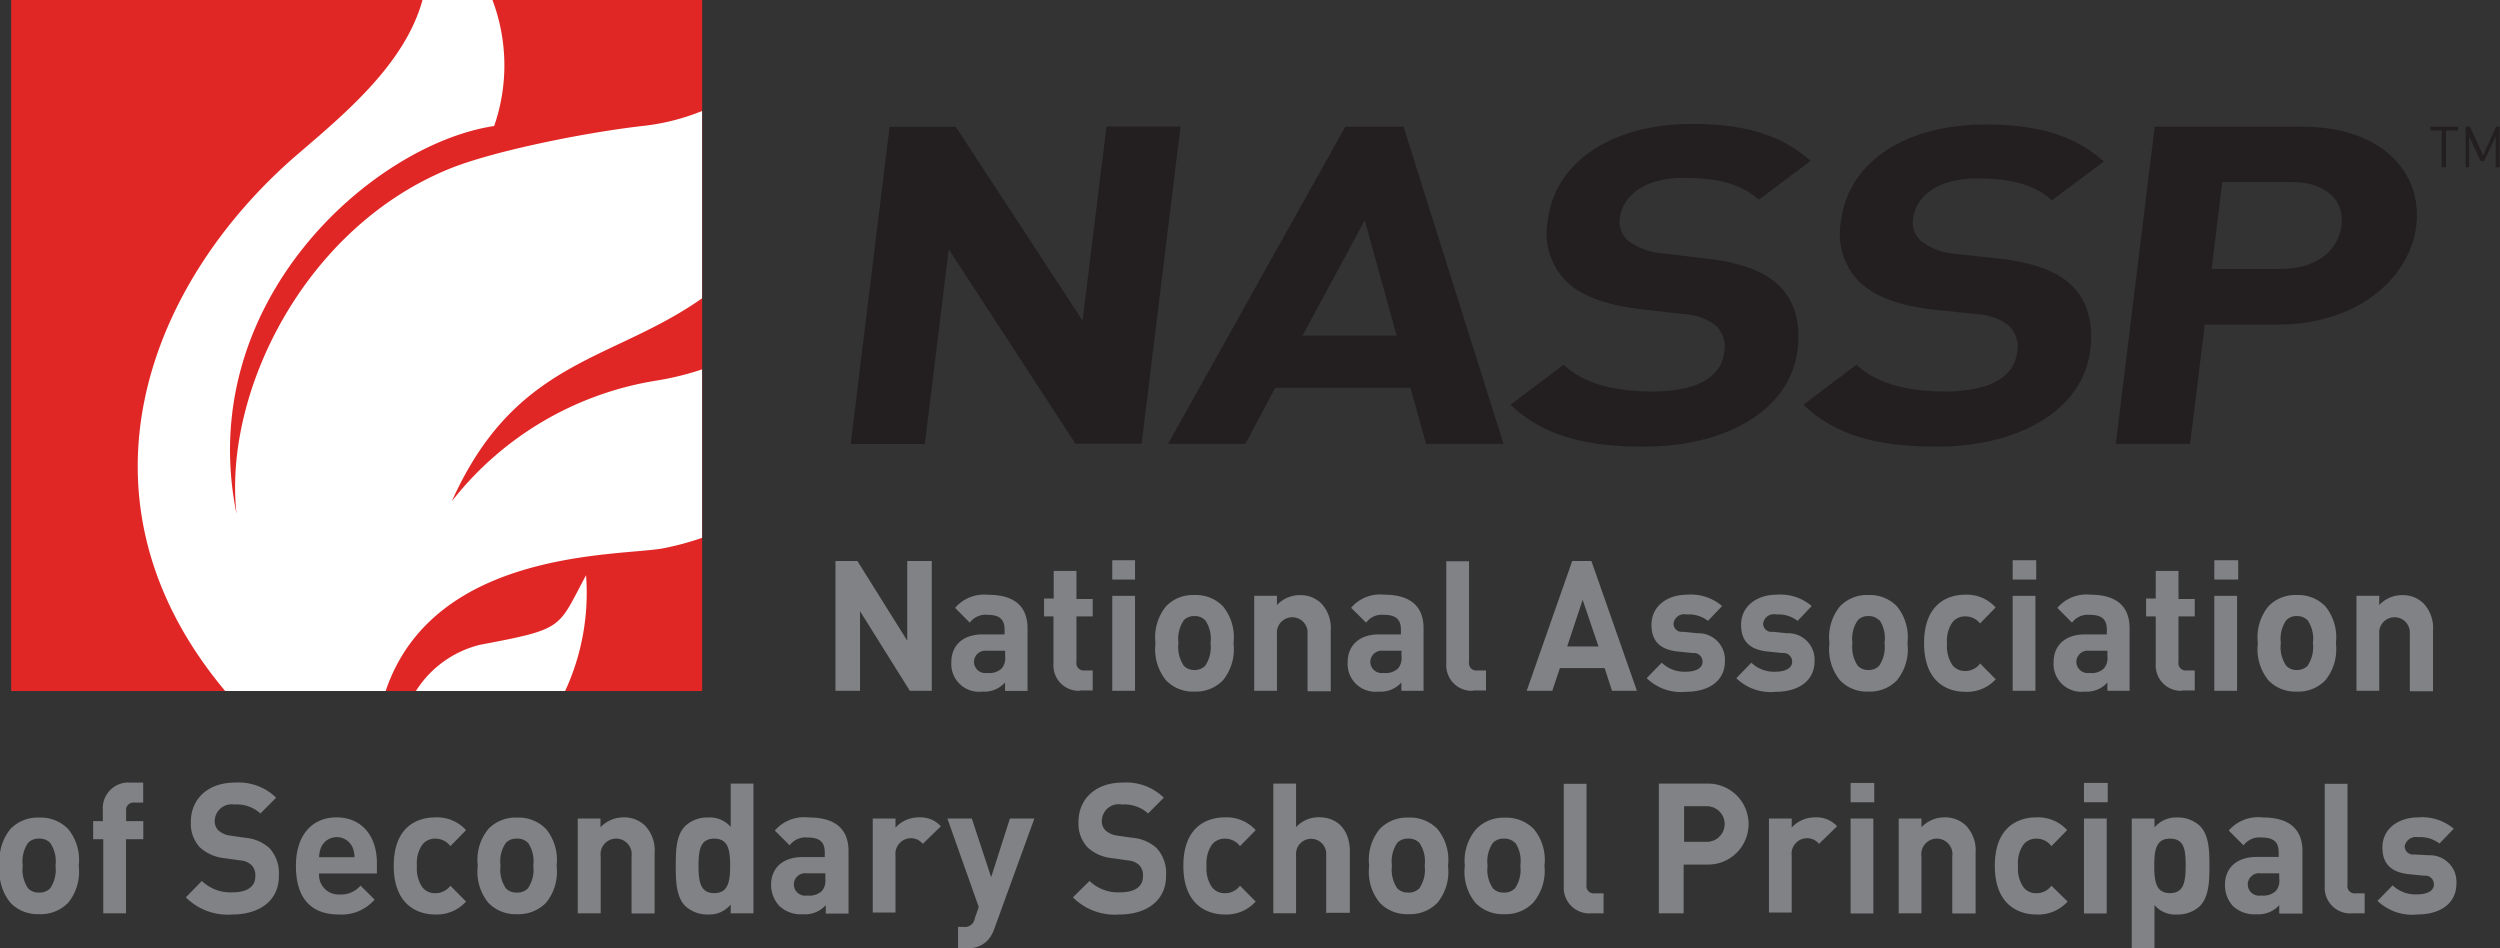 <svg id="Layer_1" data-name="Layer 1" xmlns="http://www.w3.org/2000/svg" viewBox="0 0 219.82 83.37"><rect x="0" y="0" width="219.82" height="83.37" fill="#333333" stroke="none"/><defs><style>.cls-1{fill:#231f20;}.cls-2{fill:#808285;}.cls-3{fill:#e12726;}.cls-4{fill:#fff;}</style></defs><title>NASSP_Logo_2014_FullColor_Build</title><path class="cls-1" d="M99.77,44.83L88.62,27.72l-2.1,17.12H80l3.42-27.89h5.82L100.39,34l2.1-17.08H109l-3.42,27.89H99.77Z" transform="translate(-5.2 -5.8)"/><path class="cls-1" d="M130.59,44.83l-1.37-4.93H117.33l-2.63,4.93H107.9l15.59-27.89h5.12l8.79,27.89h-6.81ZM125.2,25.17l-5.47,10.14H128Z" transform="translate(-5.2 -5.8)"/><path class="cls-1" d="M149.78,45.07c-5.08,0-8.82-.9-11.76-3.68l4.66-3.52c1.9,1.76,4.69,2.35,7.79,2.35,3.85,0,6.07-1.21,6.34-3.45a2.54,2.54,0,0,0-.75-2.35,5,5,0,0,0-2.84-1l-4-.47c-2.82-.35-4.85-1.1-6.2-2.31a6,6,0,0,1-1.72-5.48c0.61-5,5.46-8.46,12.69-8.46,4.6,0,7.82.94,10.41,3.25l-4.55,3.41c-1.91-1.69-4.41-1.92-6.62-1.92-3.48,0-5.36,1.61-5.6,3.53a2.2,2.2,0,0,0,.74,2,5.66,5.66,0,0,0,3,1.1l3.89,0.47c3,0.35,4.85,1.06,6.13,2.15,1.61,1.41,2.16,3.45,1.86,5.91C162.56,42,156.78,45.07,149.78,45.07Z" transform="translate(-5.2 -5.8)"/><path class="cls-1" d="M175.53,45.07c-5.08,0-8.82-.9-11.76-3.68l4.66-3.52c1.9,1.76,4.69,2.35,7.79,2.35,3.85,0,6.07-1.21,6.34-3.45a2.54,2.54,0,0,0-.75-2.35,5,5,0,0,0-2.84-1L175,33c-2.82-.35-4.85-1.1-6.2-2.31a6,6,0,0,1-1.72-5.48c0.61-5,5.46-8.46,12.69-8.46,4.6,0,7.82.94,10.41,3.25l-4.55,3.41c-1.91-1.69-4.41-1.92-6.62-1.92-3.48,0-5.36,1.61-5.6,3.53a2.2,2.2,0,0,0,.74,2,5.65,5.65,0,0,0,3,1.1L181,28.54c3,0.35,4.85,1.06,6.13,2.15,1.61,1.41,2.16,3.45,1.86,5.91C188.3,42,182.53,45.07,175.53,45.07Z" transform="translate(-5.2 -5.8)"/><path class="cls-1" d="M205.5,34.34h-6.44l-1.29,10.49h-6.53l3.42-27.89h13c6.91,0,10.56,4,10,8.69S212.41,34.34,205.5,34.34Zm1.21-12.53h-6.11l-0.94,7.64h6.11c3,0,5-1.53,5.31-3.8S209.67,21.81,206.71,21.81Z" transform="translate(-5.2 -5.8)"/><path class="cls-2" d="M11.19,85.18a3.35,3.35,0,0,1-2.54,1,3.31,3.31,0,0,1-2.53-1,4.3,4.3,0,0,1-.93-3.25,4.28,4.28,0,0,1,.93-3.24,3.31,3.31,0,0,1,2.53-1,3.35,3.35,0,0,1,2.54,1,4.28,4.28,0,0,1,.93,3.24A4.3,4.3,0,0,1,11.19,85.18ZM9.61,79.91a1.28,1.28,0,0,0-1-.37,1.24,1.24,0,0,0-.94.37,2.87,2.87,0,0,0-.47,2,2.91,2.91,0,0,0,.47,2,1.24,1.24,0,0,0,.94.37,1.28,1.28,0,0,0,1-.37,2.91,2.91,0,0,0,.47-2A2.87,2.87,0,0,0,9.61,79.91Z" transform="translate(-5.2 -5.8)"/><path class="cls-2" d="M16.28,79.59v6.52h-2V79.59H13.39V78h0.85V77a2.25,2.25,0,0,1,2.39-2.39h1.16v1.76H17a0.65,0.65,0,0,0-.71.75V78h1.51v1.59H16.28Z" transform="translate(-5.2 -5.8)"/><path class="cls-2" d="M25.62,86.21a5.19,5.19,0,0,1-4.08-1.51l1.41-1.44a3.61,3.61,0,0,0,2.7,1c1.29,0,2-.5,2-1.41a1.28,1.28,0,0,0-.35-1,1.65,1.65,0,0,0-1-.4l-1.35-.19a3.75,3.75,0,0,1-2.17-.95,3.05,3.05,0,0,1-.8-2.24c0-2,1.48-3.46,3.89-3.46a4.73,4.73,0,0,1,3.61,1.33L28.1,77.33a3.07,3.07,0,0,0-2.29-.79A1.49,1.49,0,0,0,24.08,78a1.11,1.11,0,0,0,.33.82,1.9,1.9,0,0,0,1,.45l1.32,0.19a3.66,3.66,0,0,1,2.13.88,3.23,3.23,0,0,1,.86,2.42C29.76,85,28,86.21,25.62,86.21Z" transform="translate(-5.2 -5.8)"/><path class="cls-2" d="M33.26,82.59a1.71,1.71,0,0,0,1.79,1.86,2.24,2.24,0,0,0,1.85-.78l1.24,1.23A3.85,3.85,0,0,1,35,86.21c-1.93,0-3.78-.9-3.78-4.28,0-2.72,1.44-4.26,3.56-4.26,2.28,0,3.56,1.7,3.56,4v0.93H33.26Zm2.92-2.32a1.51,1.51,0,0,0-2.73,0,2.33,2.33,0,0,0-.19.9h3.11A2.35,2.35,0,0,0,36.18,80.26Z" transform="translate(-5.2 -5.8)"/><path class="cls-2" d="M43.48,86.21c-1.63,0-3.66-.9-3.66-4.28s2-4.26,3.66-4.26a3.45,3.45,0,0,1,2.7,1.12L44.8,80.2a1.64,1.64,0,0,0-1.32-.66,1.4,1.4,0,0,0-1.16.55,2.87,2.87,0,0,0-.46,1.84,2.92,2.92,0,0,0,.46,1.86,1.4,1.4,0,0,0,1.16.55,1.64,1.64,0,0,0,1.32-.66l1.38,1.39A3.46,3.46,0,0,1,43.48,86.21Z" transform="translate(-5.2 -5.8)"/><path class="cls-2" d="M53.21,85.18a3.35,3.35,0,0,1-2.54,1,3.31,3.31,0,0,1-2.53-1,4.3,4.3,0,0,1-.93-3.25,4.28,4.28,0,0,1,.93-3.24,3.31,3.31,0,0,1,2.53-1,3.35,3.35,0,0,1,2.54,1,4.28,4.28,0,0,1,.93,3.24A4.3,4.3,0,0,1,53.21,85.18Zm-1.59-5.27a1.28,1.28,0,0,0-1-.37,1.24,1.24,0,0,0-.94.37,2.86,2.86,0,0,0-.47,2,2.91,2.91,0,0,0,.47,2,1.24,1.24,0,0,0,.94.37,1.28,1.28,0,0,0,1-.37,2.91,2.91,0,0,0,.47-2A2.87,2.87,0,0,0,51.63,79.91Z" transform="translate(-5.2 -5.8)"/><path class="cls-2" d="M60.73,86.11v-5a1.37,1.37,0,1,0-2.71,0v5H56V77.77h2v0.77a2.77,2.77,0,0,1,2-.87,2.62,2.62,0,0,1,1.93.74,3.13,3.13,0,0,1,.83,2.37v5.34h-2Z" transform="translate(-5.2 -5.8)"/><path class="cls-2" d="M69.45,86.11V85.33a2.43,2.43,0,0,1-2,.88,2.85,2.85,0,0,1-2-.75c-0.82-.83-0.83-2.28-0.83-3.52s0-2.68.83-3.51a2.81,2.81,0,0,1,2-.75,2.43,2.43,0,0,1,2,.83V74.7h2V86.11h-2ZM68,79.54c-1.22,0-1.38,1-1.38,2.39s0.16,2.4,1.38,2.4,1.4-1,1.4-2.4S69.23,79.54,68,79.54Z" transform="translate(-5.2 -5.8)"/><path class="cls-2" d="M77.81,86.11V85.39a2.46,2.46,0,0,1-2,.8,2.75,2.75,0,0,1-2.09-.74A2.71,2.71,0,0,1,73,83.58c0-1.33.9-2.42,2.79-2.42h1.93V80.75c0-.91-0.44-1.31-1.52-1.31a1.74,1.74,0,0,0-1.57.69l-1.3-1.3a3.4,3.4,0,0,1,3-1.15c2.29,0,3.48,1,3.48,2.95v5.5h-2Zm0-3.52H76.15a1,1,0,0,0-1.15.95,1,1,0,0,0,1.18,1,1.6,1.6,0,0,0,1.29-.4,1.39,1.39,0,0,0,.3-1.06V82.59Z" transform="translate(-5.2 -5.8)"/><path class="cls-2" d="M86.34,80a1.35,1.35,0,0,0-1.08-.5,1.38,1.38,0,0,0-1.32,1.54v5h-2V77.77h2v0.8a2.74,2.74,0,0,1,2.06-.9,2.44,2.44,0,0,1,1.93.78Z" transform="translate(-5.2 -5.8)"/><path class="cls-2" d="M92.63,87.46A3,3,0,0,1,92,88.53a2.33,2.33,0,0,1-1.76.64h-0.8V87.3h0.47a0.88,0.88,0,0,0,1-.75l0.35-1L88.5,77.77h2.15l1.7,5.16L94,77.77h2.15Z" transform="translate(-5.2 -5.8)"/><path class="cls-2" d="M103.62,86.21a5.19,5.19,0,0,1-4.08-1.51L101,83.26a3.61,3.61,0,0,0,2.7,1c1.29,0,2-.5,2-1.41a1.28,1.28,0,0,0-.35-1,1.65,1.65,0,0,0-1-.4l-1.35-.19a3.75,3.75,0,0,1-2.17-.95,3.05,3.05,0,0,1-.8-2.24c0-2,1.48-3.46,3.89-3.46a4.73,4.73,0,0,1,3.61,1.33l-1.38,1.39a3.07,3.07,0,0,0-2.29-.79A1.49,1.49,0,0,0,102.08,78a1.11,1.11,0,0,0,.33.82,1.9,1.9,0,0,0,1,.45l1.32,0.19a3.66,3.66,0,0,1,2.14.88,3.23,3.23,0,0,1,.86,2.42C107.76,85,106,86.21,103.62,86.21Z" transform="translate(-5.2 -5.8)"/><path class="cls-2" d="M112.91,86.21c-1.63,0-3.66-.9-3.66-4.28s2-4.26,3.66-4.26a3.45,3.45,0,0,1,2.7,1.12l-1.38,1.41a1.64,1.64,0,0,0-1.32-.66,1.41,1.41,0,0,0-1.16.55,2.87,2.87,0,0,0-.46,1.84,2.92,2.92,0,0,0,.46,1.86,1.41,1.41,0,0,0,1.16.55,1.64,1.64,0,0,0,1.32-.66l1.38,1.39A3.46,3.46,0,0,1,112.91,86.21Z" transform="translate(-5.2 -5.8)"/><path class="cls-2" d="M121.81,86.11V81a1.33,1.33,0,1,0-2.65,0v5.1h-2V74.7h2v3.83a2.68,2.68,0,0,1,2-.87c1.79,0,2.73,1.28,2.73,3v5.4h-2Z" transform="translate(-5.2 -5.8)"/><path class="cls-2" d="M131.59,85.18a3.35,3.35,0,0,1-2.54,1,3.31,3.31,0,0,1-2.53-1,4.3,4.3,0,0,1-.93-3.25,4.28,4.28,0,0,1,.93-3.24,3.31,3.31,0,0,1,2.53-1,3.35,3.35,0,0,1,2.54,1,4.28,4.28,0,0,1,.93,3.24A4.3,4.3,0,0,1,131.59,85.18ZM130,79.91a1.28,1.28,0,0,0-1-.37,1.24,1.24,0,0,0-.94.37,2.87,2.87,0,0,0-.47,2,2.91,2.91,0,0,0,.47,2,1.24,1.24,0,0,0,.94.37,1.28,1.28,0,0,0,1-.37,2.91,2.91,0,0,0,.47-2A2.87,2.87,0,0,0,130,79.91Z" transform="translate(-5.2 -5.8)"/><path class="cls-2" d="M140,85.18a3.35,3.35,0,0,1-2.54,1,3.31,3.31,0,0,1-2.53-1,4.3,4.3,0,0,1-.93-3.25A4.28,4.28,0,0,1,135,78.7a3.31,3.31,0,0,1,2.53-1,3.35,3.35,0,0,1,2.54,1,4.28,4.28,0,0,1,.93,3.24A4.3,4.3,0,0,1,140,85.18Zm-1.59-5.27a1.28,1.28,0,0,0-1-.37,1.24,1.24,0,0,0-.94.37,2.87,2.87,0,0,0-.47,2,2.91,2.91,0,0,0,.47,2,1.24,1.24,0,0,0,.94.37,1.28,1.28,0,0,0,1-.37,2.91,2.91,0,0,0,.47-2A2.87,2.87,0,0,0,138.44,79.91Z" transform="translate(-5.2 -5.8)"/><path class="cls-2" d="M145.09,86.11a2.25,2.25,0,0,1-2.39-2.39v-9h2V83.6a0.64,0.64,0,0,0,.72.75h0.78v1.76h-1.16Z" transform="translate(-5.2 -5.8)"/><path class="cls-2" d="M155.39,81.82h-2.15v4.29h-2.18V74.7h4.33A3.56,3.56,0,1,1,155.39,81.82Zm-0.11-5.13h-2v3.13h2A1.56,1.56,0,1,0,155.28,76.69Z" transform="translate(-5.2 -5.8)"/><path class="cls-2" d="M165.14,80a1.35,1.35,0,0,0-1.08-.5,1.37,1.37,0,0,0-1.32,1.54v5h-2V77.77h2v0.8a2.74,2.74,0,0,1,2.06-.9,2.44,2.44,0,0,1,1.93.78Z" transform="translate(-5.2 -5.8)"/><path class="cls-2" d="M167.92,76.34v-1.7H170v1.7h-2.09Zm0,9.77V77.77h2v8.35h-2Z" transform="translate(-5.2 -5.8)"/><path class="cls-2" d="M176.86,86.11v-5a1.37,1.37,0,1,0-2.71,0v5h-2V77.77h2v0.77a2.77,2.77,0,0,1,2-.87,2.61,2.61,0,0,1,1.93.74,3.13,3.13,0,0,1,.83,2.37v5.34h-2Z" transform="translate(-5.2 -5.8)"/><path class="cls-2" d="M184.26,86.21c-1.63,0-3.66-.9-3.66-4.28s2-4.26,3.66-4.26a3.45,3.45,0,0,1,2.7,1.12l-1.38,1.41a1.64,1.64,0,0,0-1.32-.66,1.4,1.4,0,0,0-1.16.55,2.87,2.87,0,0,0-.46,1.84,2.92,2.92,0,0,0,.46,1.86,1.4,1.4,0,0,0,1.16.55,1.64,1.64,0,0,0,1.32-.66L187,85.07A3.46,3.46,0,0,1,184.26,86.21Z" transform="translate(-5.2 -5.8)"/><path class="cls-2" d="M188.44,76.34v-1.7h2.09v1.7h-2.09Zm0,9.77V77.77h2v8.35h-2Z" transform="translate(-5.2 -5.8)"/><path class="cls-2" d="M198.64,85.46a2.82,2.82,0,0,1-2,.75,2.39,2.39,0,0,1-2-.83v3.8h-2V77.77h2v0.79a2.46,2.46,0,0,1,2-.88,2.82,2.82,0,0,1,2,.75c0.82,0.83.83,2.26,0.83,3.51S199.45,84.62,198.64,85.46ZM196,79.54c-1.22,0-1.38,1-1.38,2.39s0.16,2.4,1.38,2.4,1.38-1,1.38-2.4S197.27,79.54,196,79.54Z" transform="translate(-5.2 -5.8)"/><path class="cls-2" d="M205.61,86.11V85.39a2.46,2.46,0,0,1-2,.8,2.76,2.76,0,0,1-2.09-.74,2.71,2.71,0,0,1-.68-1.88c0-1.33.9-2.42,2.79-2.42h1.93V80.75c0-.91-0.44-1.31-1.52-1.31a1.74,1.74,0,0,0-1.57.69l-1.3-1.3a3.4,3.4,0,0,1,3-1.15c2.29,0,3.48,1,3.48,2.95v5.5h-2Zm0-3.52h-1.62a1,1,0,0,0-1.15.95,1,1,0,0,0,1.18,1,1.6,1.6,0,0,0,1.29-.4,1.39,1.39,0,0,0,.3-1.06V82.59Z" transform="translate(-5.2 -5.8)"/><path class="cls-2" d="M212,86.11a2.25,2.25,0,0,1-2.39-2.39v-9h2V83.6a0.64,0.64,0,0,0,.72.75h0.79v1.76H212Z" transform="translate(-5.2 -5.8)"/><path class="cls-2" d="M217.73,86.21a4.39,4.39,0,0,1-3.48-1.2l1.33-1.36a2.93,2.93,0,0,0,2.18.79c0.71,0,1.45-.24,1.45-0.87a0.76,0.76,0,0,0-.86-0.77l-1.29-.13c-1.47-.14-2.38-0.8-2.38-2.34,0-1.73,1.49-2.66,3.15-2.66a4.29,4.29,0,0,1,3.12,1l-1.25,1.3a2.81,2.81,0,0,0-1.9-.56,1,1,0,0,0-1.16.8,0.73,0.73,0,0,0,.85.72L218.76,81a2.34,2.34,0,0,1,2.43,2.45C221.2,85.33,219.66,86.21,217.73,86.21Z" transform="translate(-5.2 -5.8)"/><path class="cls-2" d="M85.2,66.54l-4.38-7v7H78.66V55.13h1.93l4.38,7v-7h2.16V66.54H85.2Z" transform="translate(-5.2 -5.8)"/><path class="cls-2" d="M93.57,66.54V65.81a2.42,2.42,0,0,1-2,.8A2.44,2.44,0,0,1,88.85,64c0-1.33.89-2.42,2.77-2.42h1.91V61.17c0-.91-0.44-1.31-1.51-1.31a1.71,1.71,0,0,0-1.55.69l-1.29-1.3a3.35,3.35,0,0,1,2.92-1.15c2.27,0,3.45,1,3.45,2.95v5.5h-2Zm0-3.52h-1.6a1,1,0,0,0-1.13.95,1,1,0,0,0,1.17,1,1.57,1.57,0,0,0,1.27-.4,1.39,1.39,0,0,0,.3-1.06V63Z" transform="translate(-5.2 -5.8)"/><path class="cls-2" d="M100.18,66.54a2.23,2.23,0,0,1-2.35-2.39V60H97V58.43h0.85V56h2v2.47h1.43V60H99.85v4a0.64,0.64,0,0,0,.7.75h0.73v1.76h-1.1Z" transform="translate(-5.2 -5.8)"/><path class="cls-2" d="M103,56.76v-1.7H105v1.7H103Zm0,9.77V58.19h2v8.35h-2Z" transform="translate(-5.2 -5.8)"/><path class="cls-2" d="M112.74,65.61a3.3,3.3,0,0,1-2.52,1,3.26,3.26,0,0,1-2.5-1,4.33,4.33,0,0,1-.92-3.25,4.31,4.31,0,0,1,.92-3.24,3.26,3.26,0,0,1,2.5-1,3.3,3.3,0,0,1,2.52,1,4.31,4.31,0,0,1,.92,3.24A4.33,4.33,0,0,1,112.74,65.61Zm-1.57-5.27a1.26,1.26,0,0,0-.95-0.37,1.22,1.22,0,0,0-.93.37,2.89,2.89,0,0,0-.47,2,2.93,2.93,0,0,0,.47,2,1.22,1.22,0,0,0,.93.37,1.26,1.26,0,0,0,.95-0.37,2.93,2.93,0,0,0,.47-2A2.89,2.89,0,0,0,111.17,60.33Z" transform="translate(-5.2 -5.8)"/><path class="cls-2" d="M120.17,66.54v-5a1.35,1.35,0,1,0-2.69,0v5h-2V58.19h2V59a2.73,2.73,0,0,1,2-.87,2.58,2.58,0,0,1,1.91.74,3.15,3.15,0,0,1,.82,2.37v5.34h-2Z" transform="translate(-5.2 -5.8)"/><path class="cls-2" d="M128.42,66.54V65.81a2.42,2.42,0,0,1-2,.8A2.44,2.44,0,0,1,123.7,64c0-1.33.89-2.42,2.77-2.42h1.91V61.17c0-.91-0.44-1.31-1.51-1.31a1.71,1.71,0,0,0-1.55.69L124,59.24a3.35,3.35,0,0,1,2.92-1.15c2.27,0,3.45,1,3.45,2.95v5.5h-2Zm0-3.52h-1.6a1,1,0,0,0-1.13.95,1,1,0,0,0,1.17,1,1.57,1.57,0,0,0,1.27-.4,1.39,1.39,0,0,0,.3-1.06V63Z" transform="translate(-5.2 -5.8)"/><path class="cls-2" d="M134.73,66.54a2.24,2.24,0,0,1-2.36-2.39v-9h2V64a0.64,0.64,0,0,0,.71.75h0.78v1.76h-1.15Z" transform="translate(-5.2 -5.8)"/><path class="cls-2" d="M146.94,66.54l-0.65-2h-3.93l-0.67,2h-2.25l4-11.41h1.69l4,11.41h-2.25Zm-2.58-8L143,62.64h2.75Z" transform="translate(-5.2 -5.8)"/><path class="cls-2" d="M153.44,66.63a4.32,4.32,0,0,1-3.45-1.2l1.32-1.36a2.88,2.88,0,0,0,2.16.79c0.7,0,1.43-.24,1.43-0.87a0.76,0.76,0,0,0-.85-0.77l-1.28-.13c-1.46-.14-2.36-0.8-2.36-2.34,0-1.73,1.48-2.66,3.12-2.66a4.21,4.21,0,0,1,3.09,1l-1.24,1.3a2.75,2.75,0,0,0-1.88-.56,0.94,0.94,0,0,0-1.15.8,0.72,0.72,0,0,0,.84.72l1.27,0.13a2.33,2.33,0,0,1,2.41,2.45C156.87,65.75,155.35,66.63,153.44,66.63Z" transform="translate(-5.2 -5.8)"/><path class="cls-2" d="M161.32,66.63a4.32,4.32,0,0,1-3.45-1.2l1.32-1.36a2.88,2.88,0,0,0,2.16.79c0.7,0,1.43-.24,1.43-0.87a0.76,0.76,0,0,0-.86-0.77l-1.27-.13c-1.46-.14-2.36-0.8-2.36-2.34,0-1.73,1.48-2.66,3.12-2.66a4.22,4.22,0,0,1,3.09,1l-1.24,1.3a2.75,2.75,0,0,0-1.88-.56,0.94,0.94,0,0,0-1.15.8,0.72,0.72,0,0,0,.84.72l1.27,0.13a2.32,2.32,0,0,1,2.41,2.45C164.75,65.75,163.23,66.63,161.32,66.63Z" transform="translate(-5.2 -5.8)"/><path class="cls-2" d="M172,65.61a3.3,3.3,0,0,1-2.52,1,3.26,3.26,0,0,1-2.5-1,4.33,4.33,0,0,1-.92-3.25,4.31,4.31,0,0,1,.92-3.24,3.26,3.26,0,0,1,2.5-1,3.3,3.3,0,0,1,2.52,1,4.31,4.31,0,0,1,.92,3.24A4.33,4.33,0,0,1,172,65.61Zm-1.57-5.27a1.25,1.25,0,0,0-.95-0.37,1.22,1.22,0,0,0-.93.37,2.89,2.89,0,0,0-.47,2,2.94,2.94,0,0,0,.47,2,1.22,1.22,0,0,0,.93.37,1.25,1.25,0,0,0,.95-0.37,2.93,2.93,0,0,0,.47-2A2.88,2.88,0,0,0,170.47,60.33Z" transform="translate(-5.2 -5.8)"/><path class="cls-2" d="M178,66.63c-1.62,0-3.62-.9-3.62-4.28s2-4.26,3.62-4.26a3.4,3.4,0,0,1,2.67,1.12l-1.37,1.41A1.62,1.62,0,0,0,178,60a1.39,1.39,0,0,0-1.15.55,2.9,2.9,0,0,0-.45,1.84,3,3,0,0,0,.45,1.86,1.39,1.39,0,0,0,1.15.55,1.62,1.62,0,0,0,1.31-.66l1.37,1.39A3.41,3.41,0,0,1,178,66.63Z" transform="translate(-5.2 -5.8)"/><path class="cls-2" d="M182.17,56.76v-1.7h2.07v1.7h-2.07Zm0,9.77V58.19h2v8.35h-2Z" transform="translate(-5.2 -5.8)"/><path class="cls-2" d="M190.5,66.54V65.81a2.42,2.42,0,0,1-2,.8A2.44,2.44,0,0,1,185.77,64c0-1.33.89-2.42,2.77-2.42h1.91V61.17c0-.91-0.43-1.31-1.51-1.31a1.71,1.71,0,0,0-1.55.69l-1.29-1.3A3.35,3.35,0,0,1,189,58.09c2.27,0,3.45,1,3.45,2.95v5.5h-2Zm0-3.52h-1.6a1,1,0,0,0-1.13.95,1,1,0,0,0,1.16,1,1.56,1.56,0,0,0,1.27-.4,1.39,1.39,0,0,0,.3-1.06V63Z" transform="translate(-5.2 -5.8)"/><path class="cls-2" d="M197.1,66.54a2.23,2.23,0,0,1-2.35-2.39V60H193.9V58.43h0.85V56h2v2.47h1.43V60h-1.43v4a0.64,0.64,0,0,0,.7.75h0.73v1.76h-1.1Z" transform="translate(-5.2 -5.8)"/><path class="cls-2" d="M199.9,56.76v-1.7H202v1.7H199.9Zm0,9.77V58.19h2v8.35h-2Z" transform="translate(-5.2 -5.8)"/><path class="cls-2" d="M209.67,65.61a3.3,3.3,0,0,1-2.52,1,3.26,3.26,0,0,1-2.5-1,4.33,4.33,0,0,1-.92-3.25,4.31,4.31,0,0,1,.92-3.24,3.26,3.26,0,0,1,2.5-1,3.3,3.3,0,0,1,2.52,1,4.31,4.31,0,0,1,.92,3.24A4.33,4.33,0,0,1,209.67,65.61Zm-1.57-5.27a1.26,1.26,0,0,0-.95-0.37,1.22,1.22,0,0,0-.93.37,2.88,2.88,0,0,0-.47,2,2.93,2.93,0,0,0,.47,2,1.22,1.22,0,0,0,.93.37,1.26,1.26,0,0,0,.95-0.37,2.94,2.94,0,0,0,.47-2A2.89,2.89,0,0,0,208.1,60.33Z" transform="translate(-5.2 -5.8)"/><path class="cls-2" d="M217.09,66.54v-5a1.35,1.35,0,1,0-2.69,0v5h-2V58.19h2V59a2.73,2.73,0,0,1,2-.87,2.58,2.58,0,0,1,1.91.74,3.15,3.15,0,0,1,.82,2.37v5.34h-2Z" transform="translate(-5.2 -5.8)"/><rect class="cls-3" x="0.98" width="60.76" height="60.76"/><path class="cls-4" d="M26,51C22.21,32.34,38,18.48,48.65,16.88A16.27,16.27,0,0,0,48.5,5.8H42.35c-1.52,5.55-6.69,9.89-10.93,13.52C18.31,30.56,10.75,49.54,25,66.56H39.11C43.36,53.94,59.9,54.73,63.58,54a24.9,24.9,0,0,0,3.35-.91V38.28a25.15,25.15,0,0,1-4.11,1A28.57,28.57,0,0,0,44.93,49.87c5.62-12.51,14-12.21,22-17.84V15.56a19.47,19.47,0,0,1-5.26,1.32c-5,.57-13.11,2.19-17,3.78C31.86,25.91,24.82,40.42,26,51M41.77,66.56H54.89a20.52,20.52,0,0,0,1.84-10.18c-2.53,4.7-1.82,4.7-9.35,6.12a9.28,9.28,0,0,0-5.61,4.06" transform="translate(-5.2 -5.8)"/><path class="cls-1" d="M220.27,17.28v3.22h-0.38V17.28h-1V16.94h2.44v0.34h-1Z" transform="translate(-5.2 -5.8)"/><path class="cls-1" d="M224.64,20.51V17.8l-1,2.15h-0.33l-1-2.15v2.71H222V16.94h0.38l1.16,2.53,1.13-2.53H225v3.56h-0.38Z" transform="translate(-5.2 -5.8)"/></svg>